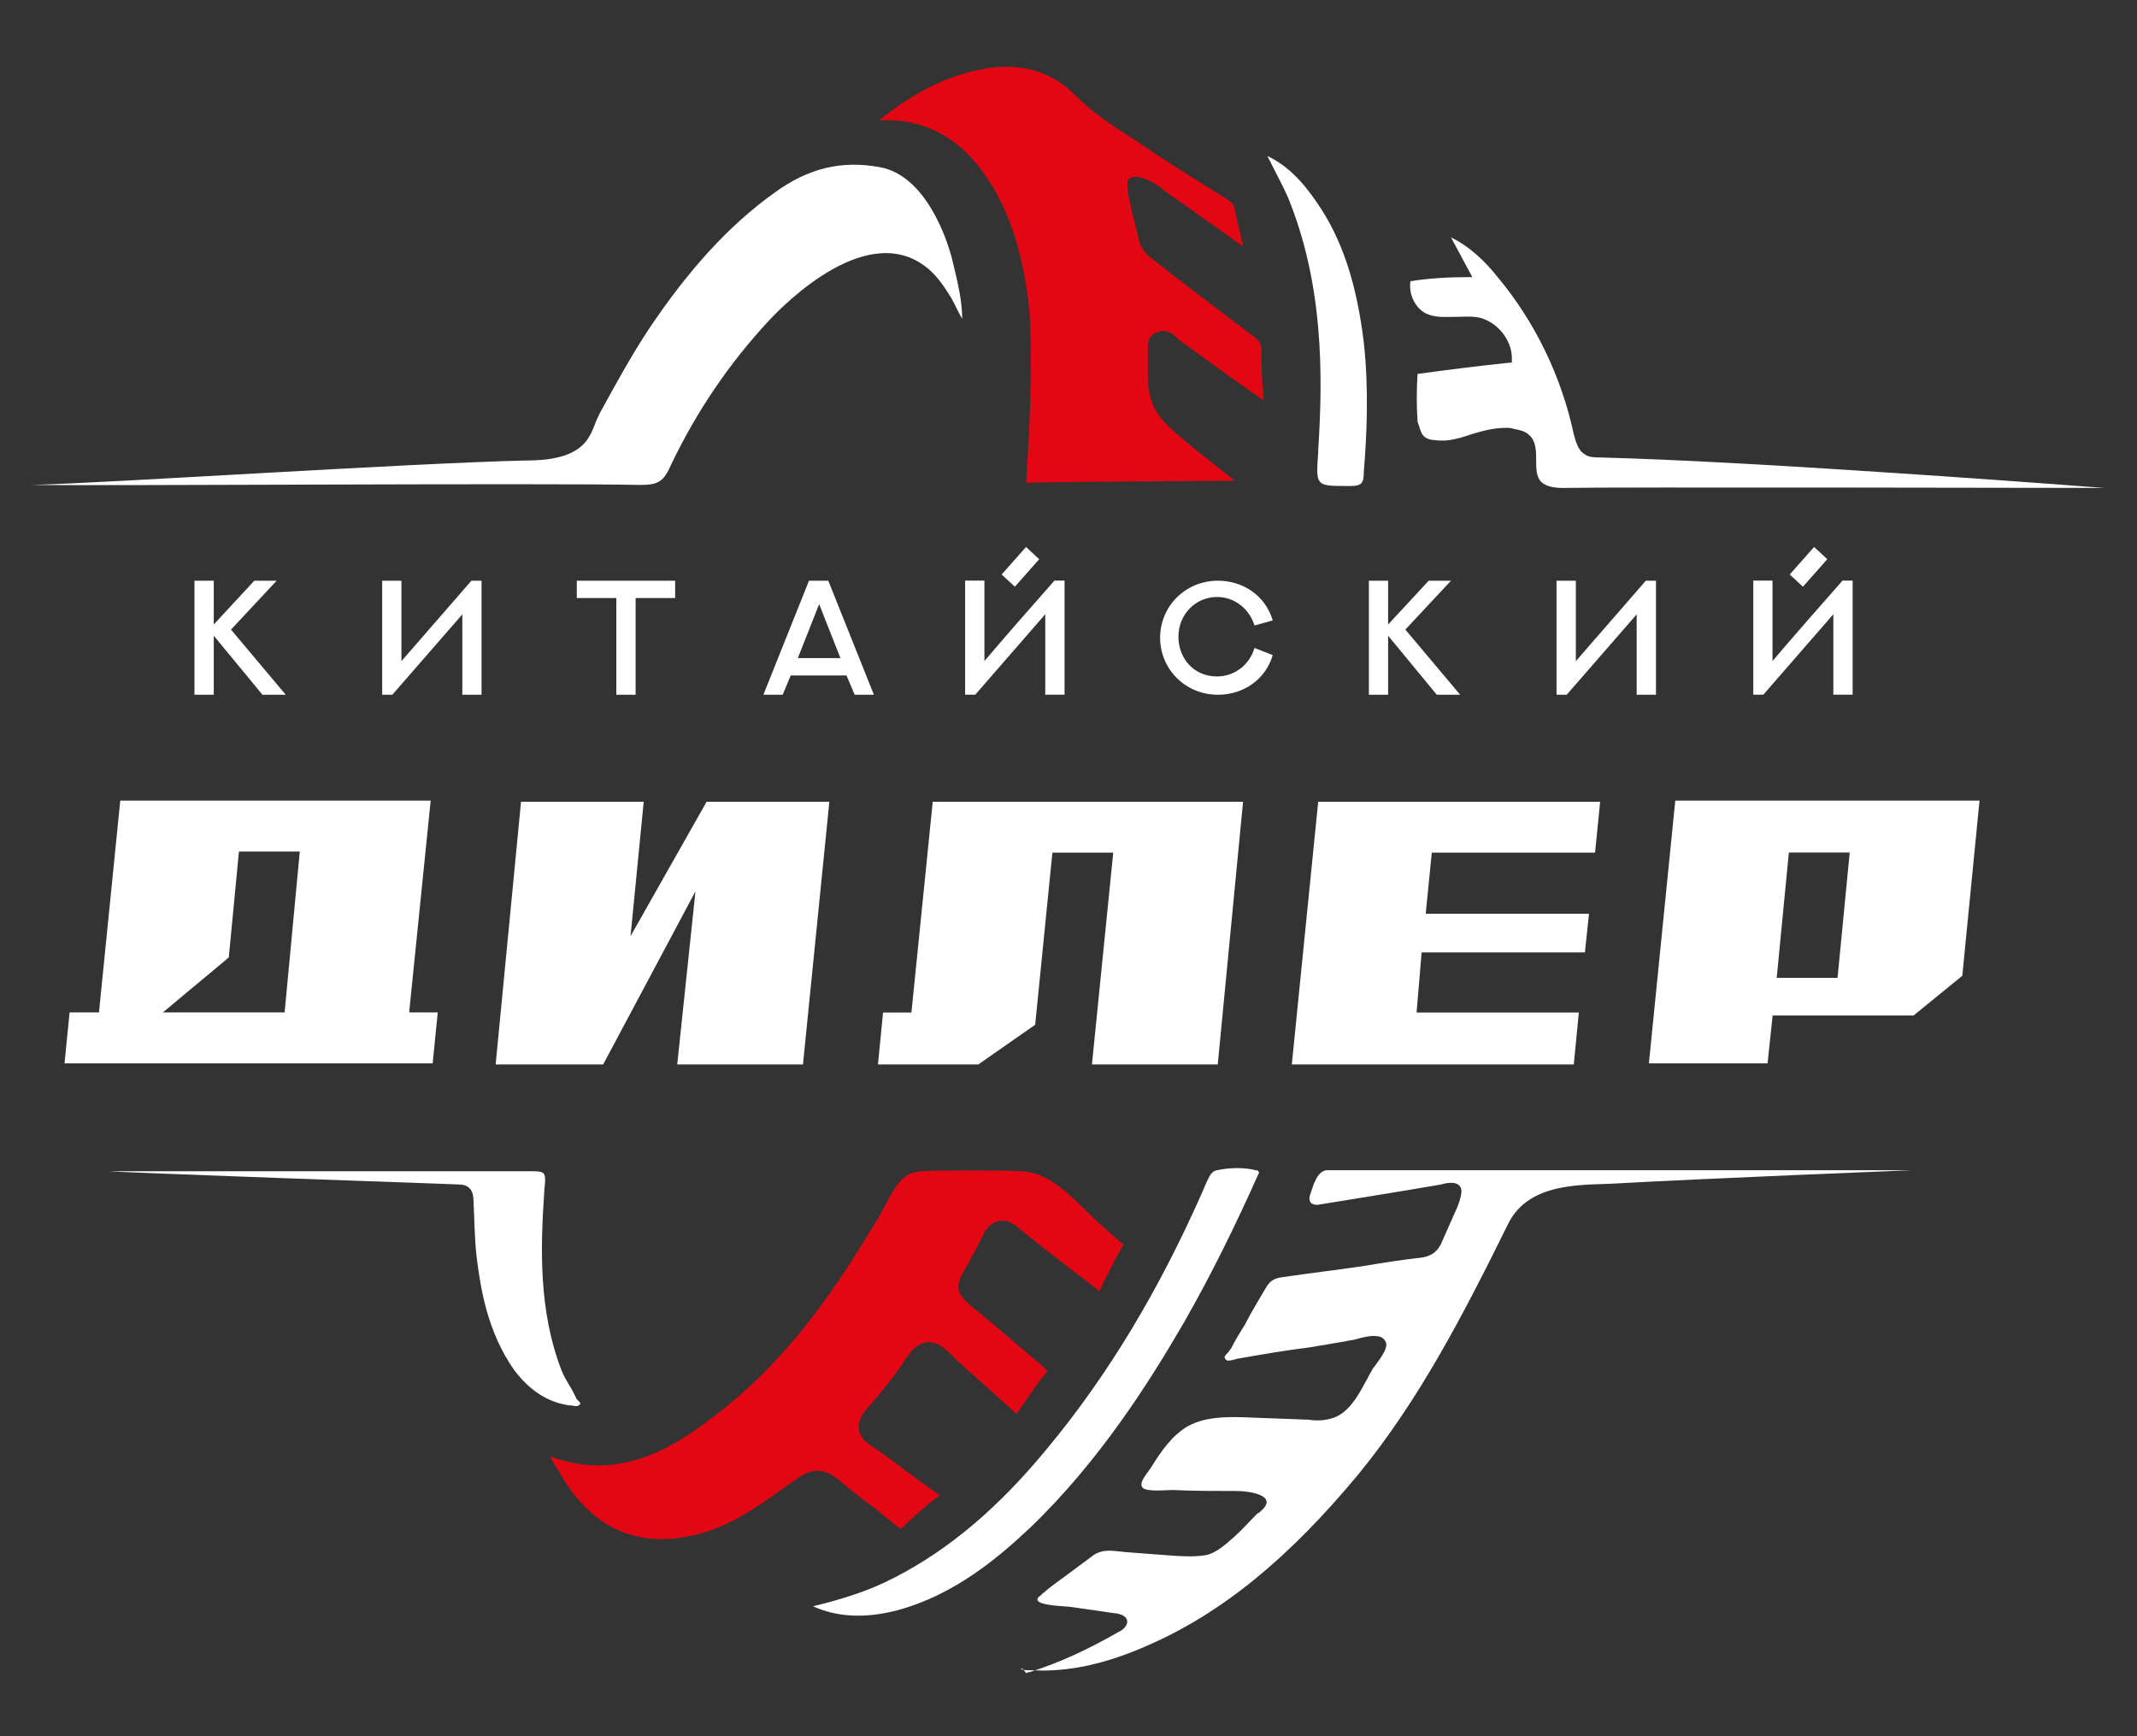 <?xml version="1.0" encoding="UTF-8"?> <svg xmlns="http://www.w3.org/2000/svg" width="32" height="26" viewBox="0 0 32 26" fill="none"><rect x="0" y="0" width="32" height="26" fill="#333333" stroke="none"/><g clip-path="url(#clip0_204_2)"><path d="M18.495 7.2C18.495 7.2 17.72 6.606 17.492 6.377C17.173 6.072 17.189 5.782 17.189 5.477C17.189 5.416 17.189 5.37 17.189 5.309V5.264C17.189 5.187 17.173 5.05 17.295 4.989C17.462 4.898 17.584 5.02 17.629 5.065L17.644 5.081C17.918 5.279 18.191 5.477 18.464 5.675L18.92 5.996C18.92 5.919 18.92 5.843 18.905 5.767C18.89 5.599 18.89 5.416 18.89 5.248C18.89 5.157 18.859 5.096 18.768 5.035C18.464 4.806 18.145 4.562 17.842 4.333C17.644 4.181 17.462 4.044 17.295 3.906C17.204 3.845 17.082 3.739 17.052 3.586C16.991 3.281 16.809 2.747 16.915 2.671C17.022 2.595 17.265 2.717 17.401 2.824L17.432 2.854C17.69 3.037 17.933 3.205 18.191 3.388L18.616 3.693C18.601 3.647 18.601 3.601 18.586 3.571C18.555 3.434 18.525 3.296 18.495 3.159C18.48 3.068 18.449 3.037 18.388 2.991C17.994 2.747 17.629 2.519 17.28 2.29C17.204 2.229 17.113 2.183 17.037 2.122C16.718 1.924 16.384 1.71 16.095 1.421C15.716 1.039 15.214 0.917 14.622 1.054C14.136 1.161 13.68 1.39 13.164 1.802C13.787 1.771 14.303 2.015 14.698 2.549C15.169 3.174 15.321 3.922 15.396 4.486C15.503 5.309 15.366 7.216 15.366 7.231C15.396 7.216 18.495 7.2 18.495 7.2Z" fill="#E30613"></path><path d="M16.352 19.248C16.397 19.278 16.427 19.309 16.458 19.339C16.473 19.309 16.503 19.263 16.519 19.217C16.595 19.065 16.671 18.912 16.746 18.775L16.822 18.638C16.822 18.638 16.822 18.638 16.807 18.622C16.671 18.516 16.564 18.409 16.458 18.317C16.093 17.982 15.774 17.57 15.304 17.54C15.015 17.524 13.998 17.524 13.8 17.54C13.466 17.555 13.375 17.845 13.208 18.134C13.178 18.195 13.147 18.256 13.101 18.317C12.555 19.233 11.856 20.285 10.839 21.093C10.14 21.657 9.305 22.206 8.242 21.81C8.272 21.886 8.318 21.962 8.363 22.023C8.834 22.877 9.533 23.198 10.413 22.984C10.93 22.862 11.355 22.557 11.78 22.252L11.932 22.145C12.16 21.977 12.342 21.993 12.54 22.145C12.691 22.267 12.828 22.389 12.98 22.496C13.147 22.618 13.284 22.74 13.421 22.847C13.466 22.877 13.481 22.892 13.481 22.892C13.481 22.892 13.496 22.893 13.527 22.862L13.572 22.816C13.724 22.679 13.891 22.526 14.058 22.404L14.073 22.389C14.073 22.389 14.058 22.374 14.043 22.374C13.891 22.267 13.755 22.16 13.603 22.054C13.421 21.916 13.238 21.779 13.056 21.657C12.98 21.611 12.874 21.52 12.858 21.398C12.843 21.276 12.919 21.169 12.995 21.078C13.253 20.788 13.436 20.544 13.588 20.315C13.648 20.224 13.739 20.117 13.876 20.102C14.013 20.087 14.119 20.163 14.21 20.254C14.377 20.422 14.559 20.575 14.726 20.727C14.878 20.864 15.03 21.002 15.167 21.123C15.197 21.154 15.213 21.169 15.228 21.169C15.228 21.169 15.243 21.154 15.258 21.123C15.289 21.078 15.319 21.032 15.364 20.971C15.456 20.834 15.547 20.697 15.653 20.575C15.668 20.544 15.683 20.529 15.683 20.529C15.683 20.529 15.668 20.514 15.638 20.483L15.607 20.453C15.319 20.209 15.03 19.965 14.742 19.721C14.681 19.675 14.635 19.629 14.59 19.599C14.301 19.355 14.286 19.278 14.468 18.973C14.499 18.927 14.529 18.866 14.559 18.805C14.62 18.699 14.666 18.607 14.711 18.516C14.742 18.455 14.803 18.317 14.954 18.287C15.076 18.256 15.197 18.333 15.258 18.394C15.516 18.607 15.774 18.805 16.033 19.004L16.352 19.248Z" fill="#E30613"></path><path d="M15.291 24.997C15.337 25.012 15.367 25.012 15.412 25.012H15.428C15.443 25.012 15.443 25.012 15.458 25.012C15.99 25.042 16.552 24.92 17.174 24.646C18.298 24.158 19.3 23.334 20.348 22.069C21.244 20.971 21.897 19.72 22.581 18.332C22.9 17.677 23.75 17.753 24.206 17.722C25.573 17.646 28.625 17.524 28.625 17.524C27.562 17.524 20.181 17.524 19.938 17.524C19.923 17.524 19.908 17.524 19.893 17.524C19.726 17.509 19.665 17.753 19.619 17.89C19.604 17.921 19.604 17.966 19.619 17.997C19.634 18.027 19.68 18.043 19.726 18.043C19.817 18.027 21.153 17.814 21.578 17.738C21.578 17.738 21.852 17.646 21.882 17.814C21.897 17.905 21.821 18.088 21.776 18.18C21.715 18.317 21.654 18.454 21.594 18.592C21.533 18.744 21.427 18.82 21.259 18.836C20.986 18.866 20.698 18.912 20.424 18.958C20.014 19.019 19.619 19.064 19.209 19.125C19.073 19.141 19.012 19.186 18.951 19.293C18.845 19.476 18.738 19.644 18.647 19.827C18.571 19.949 18.495 20.071 18.435 20.193C18.419 20.208 18.404 20.239 18.389 20.254C18.344 20.3 18.328 20.315 18.344 20.345C18.374 20.391 18.404 20.376 18.48 20.361C18.495 20.361 18.511 20.345 18.541 20.345C18.89 20.284 19.24 20.223 19.604 20.178L20.151 20.086C20.196 20.071 20.257 20.071 20.303 20.056C20.409 20.025 20.53 19.995 20.622 20.01C20.682 20.01 20.743 20.056 20.758 20.117C20.773 20.208 20.667 20.345 20.591 20.452C20.561 20.483 20.546 20.513 20.53 20.544C20.5 20.589 20.485 20.635 20.455 20.681C20.333 20.91 20.181 21.184 19.923 21.245C19.817 21.276 19.695 21.276 19.589 21.26L18.784 21.23C18.45 21.215 18.085 21.199 17.797 21.352C17.554 21.489 17.387 21.733 17.235 21.977C17.189 22.053 17.038 22.206 17.113 22.282C17.189 22.343 17.463 22.313 17.554 22.313C17.873 22.328 18.207 22.328 18.526 22.328C18.693 22.328 19.164 22.389 18.875 22.633C18.86 22.648 18.845 22.663 18.83 22.663C18.693 22.801 18.587 22.923 18.465 23.029C18.344 23.136 18.207 23.258 18.055 23.289C17.873 23.319 17.66 23.304 17.463 23.289C17.265 23.273 17.053 23.258 16.855 23.243C16.688 23.228 16.506 23.182 16.354 23.304C16.233 23.395 16.126 23.472 16.005 23.563C15.883 23.655 15.747 23.746 15.625 23.853C15.61 23.868 15.595 23.868 15.595 23.883C15.549 23.914 15.534 23.929 15.534 23.96C15.564 24.051 15.974 24.051 16.05 24.066C16.263 24.097 16.476 24.127 16.688 24.158C16.734 24.158 16.764 24.173 16.81 24.188C16.946 24.265 16.855 24.387 16.764 24.432C16.749 24.432 16.734 24.448 16.734 24.448C16.278 24.707 15.853 24.905 15.412 25.042C15.397 25.042 15.382 25.042 15.367 25.058C15.306 24.966 15.291 24.981 15.291 24.997Z" fill="white"></path><path d="M18.218 17.526C18.127 17.542 18.097 17.648 18.051 17.74C18.036 17.77 18.021 17.816 18.006 17.847C17.353 19.326 16.593 20.592 15.682 21.69C14.968 22.559 14.224 23.2 13.389 23.627C13.009 23.825 12.614 23.947 12.174 24.054C12.538 24.221 12.964 24.237 13.434 24.115C14.285 23.886 14.938 23.337 15.424 22.879C16.457 21.888 17.201 20.714 17.732 19.799C18.142 19.082 18.507 18.335 18.841 17.587C18.856 17.572 18.856 17.542 18.841 17.542C18.841 17.526 18.826 17.526 18.811 17.526C18.643 17.481 18.416 17.481 18.218 17.526Z" fill="white"></path><path d="M1.637 17.539C1.683 17.554 6.437 17.722 6.862 17.737C7.014 17.737 7.09 17.814 7.09 17.981C7.105 18.256 7.105 18.53 7.135 18.805C7.196 19.308 7.302 19.949 7.697 20.513C7.925 20.818 8.198 21.001 8.532 21.047H8.563C8.623 21.062 8.654 21.062 8.684 21.031C8.699 21.016 8.684 21.001 8.654 20.97C8.639 20.955 8.623 20.94 8.623 20.925C8.593 20.864 8.563 20.803 8.532 20.757C8.487 20.681 8.441 20.604 8.411 20.528C8.062 19.628 8.092 18.683 8.153 17.798C8.168 17.676 8.168 17.6 8.137 17.57C8.107 17.539 8.031 17.539 7.925 17.539H1.637Z" fill="white"></path><path d="M20.422 5.128C20.316 4.258 20.103 3.587 19.723 3.038C19.496 2.703 19.268 2.474 18.979 2.337C18.994 2.383 19.025 2.413 19.04 2.459C19.116 2.611 19.207 2.779 19.283 2.947C19.814 4.243 19.814 5.585 19.739 6.744V6.775C19.723 7.019 19.708 7.156 19.769 7.217C19.814 7.278 19.951 7.278 20.194 7.278H20.225C20.392 7.278 20.422 7.232 20.422 7.064C20.468 6.515 20.498 5.814 20.422 5.128Z" fill="white"></path><path d="M13.178 2.504C12.601 2.397 12.1 2.519 11.599 2.885C10.915 3.373 10.308 4.044 9.715 4.929C9.472 5.295 9.245 5.706 8.986 6.179C8.956 6.24 8.926 6.301 8.911 6.347C8.835 6.545 8.759 6.698 8.5 6.804C8.303 6.881 8.075 6.896 7.863 6.896C6.01 6.942 1.651 7.232 0.467 7.262C1.621 7.277 8.121 7.232 9.594 7.262C9.867 7.262 9.943 7.201 10.05 6.957C10.429 6.164 10.915 5.447 11.508 4.807C11.751 4.547 13.026 3.251 13.922 4.044C14.059 4.166 14.165 4.334 14.241 4.456C14.302 4.563 14.347 4.669 14.408 4.776C14.408 4.486 14.332 4.197 14.271 3.937C14.18 3.541 13.846 2.626 13.178 2.504Z" fill="white"></path><path d="M21.318 6.529C21.348 6.56 21.409 6.59 21.485 6.59C21.682 6.621 21.864 6.56 22.047 6.499C22.198 6.453 22.366 6.407 22.548 6.407C22.593 6.407 22.624 6.407 22.669 6.423C22.745 6.438 22.836 6.453 22.897 6.514C23.003 6.606 23.003 6.758 23.003 6.895C23.003 7.017 23.003 7.139 23.079 7.216C23.155 7.292 23.292 7.307 23.413 7.307C24.006 7.292 31.508 7.307 31.508 7.307C31.508 7.307 26.405 6.911 23.945 6.85C23.884 6.85 23.793 6.85 23.732 6.804C23.626 6.743 23.596 6.606 23.565 6.499C23.383 5.645 22.988 4.821 22.426 4.15C22.259 3.937 22.016 3.693 21.728 3.556L22.047 4.15H21.986C21.697 4.15 21.409 4.166 21.12 4.211C21.09 4.41 21.196 4.623 21.363 4.699C21.5 4.76 21.637 4.745 21.788 4.745C21.91 4.745 22.047 4.73 22.168 4.76C22.441 4.837 22.654 5.111 22.639 5.401V5.431H22.608C22.153 5.477 21.682 5.538 21.227 5.599C21.211 5.843 21.211 6.072 21.227 6.316C21.257 6.392 21.272 6.484 21.318 6.529Z" fill="white"></path><path d="M6.13 15.161V15.131L6.449 11.989H1.801L1.482 15.161H1.042L0.966 15.924H6.479L6.555 15.161H6.13ZM4.262 15.161H2.439L3.426 14.338L3.578 12.752H4.489L4.262 15.161Z" fill="white"></path><path d="M10.581 12.006L9.442 14.019L9.639 12.006H7.802L7.422 15.94H9.032L10.414 13.348L10.141 15.94H12.024L12.419 12.006H10.581Z" fill="white"></path><path d="M13.967 12.006L13.648 15.163H13.223L13.147 15.94H14.65L15.501 15.346L15.759 12.768H16.67L16.351 15.94H18.235L18.614 12.006H13.967Z" fill="white"></path><path d="M19.739 12.006L19.344 15.94H23.566L23.642 15.163H21.212L21.288 14.263H23.733L23.794 13.683H21.349L21.44 12.768H23.885L23.961 12.006H19.739Z" fill="white"></path><path d="M28.655 15.207L29.384 14.612L29.642 11.989H25.086L24.691 15.924H26.468L26.544 15.207H28.655ZM26.787 12.767H27.698L27.516 14.643H26.605L26.787 12.767Z" fill="white"></path><path d="M4.143 8.696C3.915 8.94 3.687 9.184 3.459 9.428L4.279 10.404H3.93L3.201 9.52V10.404H2.912V8.696H3.201V9.352C3.398 9.139 3.611 8.91 3.808 8.696H4.143Z" fill="white"></path><path d="M6.011 8.696V9.901L7.059 8.696H7.211V10.404H6.923V9.2L5.875 10.404H5.723V8.696H6.011Z" fill="white"></path><path d="M10.11 8.696V8.956H9.518V10.404H9.229V8.956H8.637V8.696H10.11Z" fill="white"></path><path d="M12.403 8.696L13.086 10.404H12.798L12.676 10.115H11.841L11.72 10.404H11.431L12.114 8.696H12.403ZM11.947 9.855H12.585L12.266 9.047L11.947 9.855Z" fill="white"></path><path d="M15.941 8.695V10.403H15.652V9.198L14.604 10.403H14.452V8.695H14.741V9.899C15.09 9.488 15.44 9.091 15.789 8.695H15.941ZM15.561 8.374L15.197 8.786L14.999 8.603L15.364 8.191L15.561 8.374Z" fill="white"></path><path d="M19.058 9.81C18.952 10.176 18.618 10.404 18.238 10.404C17.752 10.404 17.372 10.023 17.372 9.55C17.372 9.078 17.752 8.696 18.238 8.696C18.618 8.696 18.952 8.925 19.058 9.291L18.785 9.367C18.709 9.123 18.496 8.94 18.223 8.94C17.904 8.94 17.646 9.2 17.646 9.535C17.646 9.855 17.873 10.13 18.223 10.13C18.481 10.13 18.709 9.962 18.785 9.703L19.058 9.81Z" fill="white"></path><path d="M21.728 8.696C21.5 8.94 21.272 9.184 21.044 9.428L21.865 10.404H21.515L20.786 9.52V10.404H20.498V8.696H20.786V9.352C20.984 9.139 21.196 8.91 21.394 8.696H21.728Z" fill="white"></path><path d="M23.597 8.696V9.901L24.645 8.696H24.797V10.404H24.508V9.2L23.46 10.404H23.308V8.696H23.597Z" fill="white"></path><path d="M27.742 8.695V10.403H27.453V9.198L26.405 10.403H26.254V8.695H26.542V9.899C26.892 9.488 27.241 9.091 27.59 8.695H27.742ZM27.362 8.374L26.998 8.786L26.8 8.603L27.165 8.191L27.362 8.374Z" fill="white"></path></g><defs><clipPath id="clip0_204_2"><rect y="0.238" width="32" height="25.524" rx="0.952" fill="white"></rect></clipPath></defs></svg> 